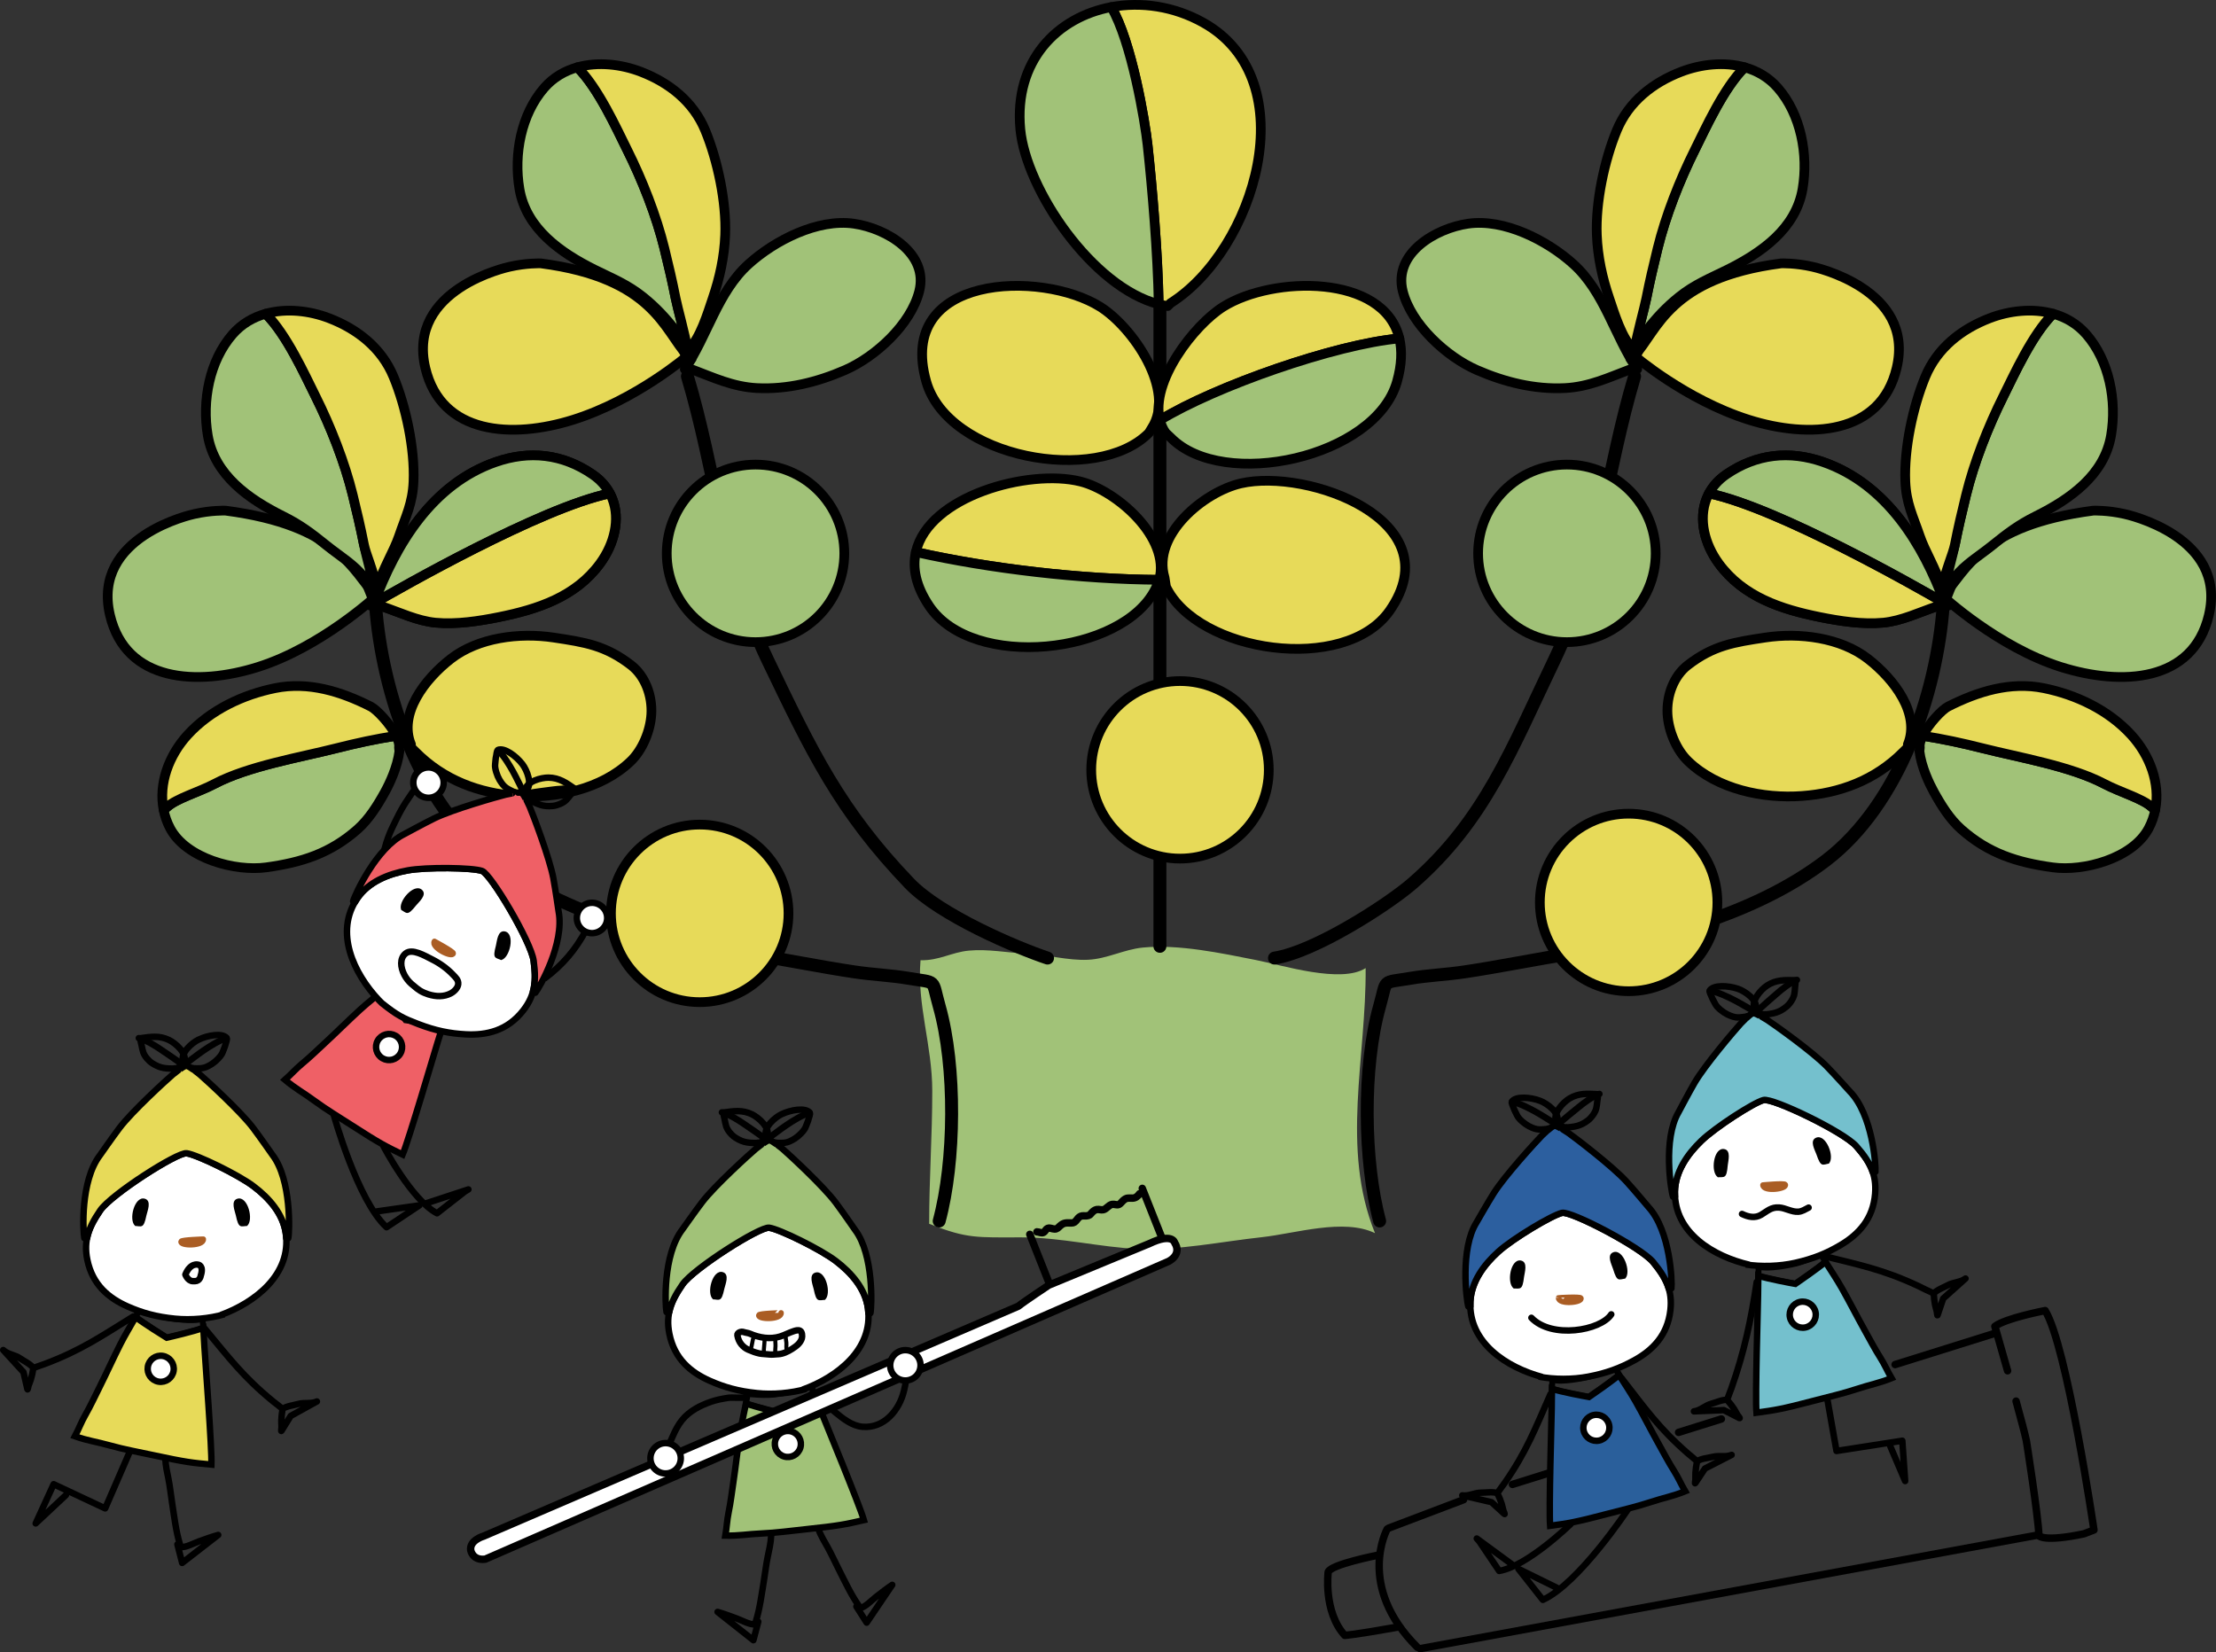 <svg version="1.1" id="mv_illustration" xmlns="http://www.w3.org/2000/svg" xmlns:xlink="http://www.w3.org/1999/xlink" width="685.526px" height="511.244px" viewBox="0 0 685.526 511.244">
<rect x="0" y="0" width="685.526" height="511.244" fill="#333333" stroke="none"/>
<g id="レイヤー_2">
	<g>
		<g>
			<path fill-rule="evenodd" clip-rule="evenodd" fill="#A1C278" d="M287.438,378.645c-0.006-13.861,0.963-26.951,0.963-41.109
				c0-14.111-4.796-26.623-3.632-40.441c5.746,0.146,9.56-2.465,14.954-2.975c5.917-0.561,11.864,0.662,17.933,0.947
				c6.238,0.289,12.605,2.16,18.876,1.886c5.936-0.261,11.144-3.204,16.99-3.776c11.187-1.094,24.408,1.765,34.869,3.824
				c8.398,1.652,26.488,7.396,34.076,2.529c0.223,27.805-7.76,55.693,2.897,82.01c-9.684-4.705-24.693,0.121-35.035,1.246
				c-12.564,1.363-25.738,4.158-38.486,3.613c-11.323-0.48-23.768-3.578-36.073-3.562c-13.285,0.01-16.658,0.44-27.939-4.06"/>
			<g>
				<path fill="none" stroke="#000000" stroke-width="4" stroke-linecap="round" stroke-linejoin="round" d="M116.2,187.375
					c1.994,27.061,13.458,61.44,36.278,78.852c21.945,16.738,52.123,24.532,78.317,28.721c11.29,1.804,22.796,4.155,33.681,5.78
					c5.436,0.812,11.217,1.05,16.381,1.93c9.387,1.598,7.23-0.046,9.686,8.623c5.316,18.766,4.943,48.234,0,66.49"/>
				<path fill="none" stroke="#000000" stroke-width="4" stroke-linecap="round" stroke-linejoin="round" d="M505.663,116.438
					c-8.672,28.907-10.918,58.778-24.814,87.743c-13.198,27.497-21.5,49.622-43.846,69.094
					c-7.457,6.498-30.244,21.243-42.744,23.153"/>
				
					<line fill="none" stroke="#000000" stroke-width="4" stroke-linecap="round" stroke-linejoin="round" x1="358.82" y1="93.312" x2="358.82" y2="292.79"/>
				<path fill="#E7DA59" stroke="#000000" stroke-width="3" stroke-linecap="round" stroke-linejoin="round" d="M355.429,133.928
					c-16.181,16.382-62.211,7.707-68.885-15.858c-9.419-33.247,35.582-34.56,53.794-23.158c10.074,6.309,23.595,25.931,15.96,37.565
					L355.429,133.928z"/>
				<path fill="#E7DA59" stroke="#000000" stroke-width="3" stroke-linecap="round" stroke-linejoin="round" d="M360.263,178.715
					c-3.938-13.232,12.168-26.523,23.572-29.15c20.615-4.751,65.533,11.451,46.07,39.365c-13.791,19.783-59.426,13.043-69.209-7.404
					L360.263,178.715z"/>
				<path fill="#A1C278" stroke="#000000" stroke-width="3" stroke-linecap="round" stroke-linejoin="round" d="M512.189,171.212
					c0,15.167-12.295,27.462-27.463,27.462c-15.168,0-27.465-12.295-27.465-27.462c0-15.168,12.297-27.467,27.465-27.467
					C499.894,143.745,512.189,156.044,512.189,171.212z"/>
				<path fill="#E7DA59" stroke="#000000" stroke-width="3" stroke-linecap="round" stroke-linejoin="round" d="M392.503,238.183
					c0,15.167-12.295,27.467-27.465,27.467c-15.167,0-27.464-12.3-27.464-27.467c0-15.169,12.296-27.461,27.464-27.461
					C380.208,210.722,392.503,223.014,392.503,238.183z"/>
				<g>
					<path fill="#E7DA59" stroke="#000000" stroke-width="3" stroke-linecap="round" stroke-linejoin="round" d="M372.21,6.987
						c-9.074-5.072-19.238-6.511-28.436-4.799c6.302,10.564,10.47,35.6,11.23,42.621c1.48,13.67,3.171,33.55,3.445,49.312
						c0.928,0.234,1.853,0.439,2.779,0.572l0.91-0.913C388.154,77.353,404.32,24.941,372.21,6.987z"/>
					<path fill="#A1C278" stroke="#000000" stroke-width="3" stroke-linecap="round" stroke-linejoin="round" d="M343.774,2.188
						c-16.671,3.106-30.157,16.6-28.13,37.852c1.77,18.542,22.239,48.826,42.805,54.082c-0.273-15.762-1.965-35.642-3.445-49.312
						C354.244,37.788,350.076,12.752,343.774,2.188z"/>
				</g>
				<g>
					<path fill="#E7DA59" stroke="#000000" stroke-width="3" stroke-linecap="round" stroke-linejoin="round" d="M334.222,148.974
						c-16.01-3.992-47.014,4.498-50.898,21.832c22.922,5.147,51.083,8.448,75.277,8.589
						C362.154,166.372,345.423,151.764,334.222,148.974z"/>
					<path fill="#A1C278" stroke="#000000" stroke-width="3" stroke-linecap="round" stroke-linejoin="round" d="M283.324,170.805
						c-1.097,4.895-0.036,10.489,4.141,16.71c13.437,20.021,59.807,15.004,69.951-5.268l1.066-2.314
						c0.057-0.176,0.068-0.359,0.119-0.539C334.407,179.254,306.246,175.953,283.324,170.805z"/>
				</g>
				<g>
					<path fill="#E7DA59" stroke="#000000" stroke-width="3" stroke-linecap="round" stroke-linejoin="round" d="M378.408,94.912
						c-9.006,5.638-22.613,23.258-19.57,35.071c17.197-10.486,54.092-23.445,74.059-25.267
						C428.144,84.725,393.763,85.298,378.408,94.912z"/>
					<path fill="#A1C278" stroke="#000000" stroke-width="3" stroke-linecap="round" stroke-linejoin="round" d="M358.837,129.983
						c0.359,1.401,0.904,2.738,1.771,3.945l1.631,1.538c16.178,16.381,63.254,6.169,69.926-17.396
						c1.475-5.21,1.613-9.635,0.73-13.354C412.929,106.538,376.035,119.497,358.837,129.983z"/>
				</g>
			</g>
			<path fill="#A1C278" stroke="#000000" stroke-width="3" stroke-linecap="round" stroke-linejoin="round" d="M116.307,184.48
				c0,0-16.978,15.729-36.525,21.895c-18.789,5.924-40.839,4.746-45.756-16.041c-5.783-24.456,25.569-31.185,26.034-31.294
				c5.179-1.186,9.599-1.067,9.73-1.05C104.569,162.54,109.014,176.607,116.307,184.48z"/>
			<g>
				<path fill="#A1C278" stroke="#000000" stroke-width="3" stroke-linecap="round" stroke-linejoin="round" d="M109.117,153.129
					c-2.468-10.04-6.796-21.092-11.57-30.635c-3.143-6.282-8.865-19.013-15.358-25.42c-3.863,1.077-7.422,3.116-10.248,6.361
					c-7.171,8.242-9.467,20.593-7.672,31.247c2.08,12.346,12.753,19.777,23.256,24.998c5.398,2.684,8.782,5.276,13.623,9.169
					c3.983,3.201,8.45,5.825,11.451,9.711l2.787,6.967c0.336-0.236,0.638-0.561,0.952-0.859c-0.991-5.548-3.152-13.116-3.758-16.186
					C111.563,163.311,110.382,158.275,109.117,153.129z"/>
				<path fill="#E7DA59" stroke="#000000" stroke-width="3" stroke-linecap="round" stroke-linejoin="round" d="M121.741,116.573
					c-3.688-8.902-11.184-14.765-19.919-18.119c-6.088-2.336-13.273-3.159-19.633-1.38c6.493,6.407,12.215,19.138,15.358,25.42
					c4.774,9.543,9.103,20.595,11.57,30.635c1.265,5.146,2.446,10.182,3.463,15.354c0.605,3.07,2.977,8.053,3.968,13.602
					c2.026-6.484,5.275-11.464,6.889-16.21c2.13-6.26,4.21-10.118,4.486-16.914C128.333,138.842,125.59,125.858,121.741,116.573z"/>
			</g>
			<path fill="#E7DA59" stroke="#000000" stroke-width="3" stroke-linecap="round" stroke-linejoin="round" d="M127.141,230.322
				c-3.896-9.459,4.194-20.163,12.341-26.488c8.496-6.594,21.197-8.168,31.758-6.583c9.713,1.459,16.1,2.439,24.026,8.581
				c4.321,3.348,6.573,9.426,6.224,15.19c-0.311,5.088-2.709,10.988-6.42,14.543c-9.034,8.649-23.15,11.608-35.232,10.708
				c-11.512-0.855-22.535-4.791-31.353-13.701c-1.415-1.43-1.22-0.99-1.752-2.914"/>
			<g>
				<path fill="#A1C278" stroke="#000000" stroke-width="3" stroke-linecap="round" stroke-linejoin="round" d="M66.39,242.511
					c-4.998,2.63-11.839,4.529-14.749,7.232c-0.317,0.296-0.683,0.541-1.031,0.803c0.386,1.961,1.046,3.891,2.031,5.746
					c4.975,9.373,20.159,13.381,29.664,12.076c11.055-1.517,19.891-4.328,28.323-11.804c3.513-3.113,6.224-7.462,8.501-11.608
					c1.347-2.455,3.833-7.59,4.442-12.617c0.002-0.029-0.03-0.047-0.046-0.074l-0.091-1.039c0.152-0.977-0.222-2.229-0.885-3.57
					c-6.431,0.998-12.185,2.247-18.664,3.884C92.679,234.372,76.773,237.049,66.39,242.511z"/>
				<path fill="#E7DA59" stroke="#000000" stroke-width="3" stroke-linecap="round" stroke-linejoin="round" d="M114.727,218.627
					c-9.239-4.683-19.277-7.807-29.602-5.722c-9.866,1.992-19.995,6.683-27.134,14.522c-5.74,6.303-8.985,14.984-7.381,23.119
					c0.348-0.262,0.713-0.507,1.031-0.803c2.91-2.703,9.752-4.602,14.749-7.232c10.383-5.463,26.29-8.14,37.496-10.972
					c6.479-1.637,12.233-2.886,18.664-3.884C120.699,223.929,116.533,219.544,114.727,218.627z"/>
			</g>
			<path fill="#A1C278" stroke="#000000" stroke-width="3" stroke-linecap="round" stroke-linejoin="round" d="M504.287,110.875
				c0.711,1.112,1.439,2.227,2.185,3.344c-7.012-10.243-10.121-23.812-19.728-32.499c-8.109-7.335-21.387-14.14-32.602-12.514
				c-10.09,1.455-23.162,9.202-20.188,20.916c2.613,10.278,13.494,20.258,22.953,24.38c8.561,3.734,17.805,6.034,27.205,5.571
				c7.525-0.375,13.73-3.367,19.941-5.683"/>
			<path fill="#E7DA59" stroke="#000000" stroke-width="3" stroke-linecap="round" stroke-linejoin="round" d="M505.615,110.084
				c0,0,15.822,13.622,35.369,19.788c18.791,5.923,40.842,4.746,45.758-16.041c5.781-24.456-25.568-31.185-26.033-31.293
				c-5.18-1.186-9.598-1.067-9.731-1.049C516.195,86.038,512.91,102.21,505.615,110.084z"/>
			<g>
				<path fill="#A1C278" stroke="#000000" stroke-width="3" stroke-linecap="round" stroke-linejoin="round" d="M512.789,76.878
					c2.469-10.04,6.793-21.092,11.57-30.635c3.143-6.283,8.863-19.014,15.355-25.421c3.861,1.078,7.422,3.117,10.25,6.362
					c7.168,8.241,9.467,20.592,7.672,31.247c-2.082,12.346-12.754,19.776-23.256,24.998c-5.398,2.683-10.135,4.54-14.977,8.434
					c-3.984,3.2-7.098,6.56-10.098,10.447l-2.789,6.967c-0.332-0.236-0.637-0.561-0.951-0.859
					c0.992-5.548,3.154-13.116,3.758-16.186C510.341,87.06,511.523,82.023,512.789,76.878z"/>
				<path fill="#E7DA59" stroke="#000000" stroke-width="3" stroke-linecap="round" stroke-linejoin="round" d="M500.163,40.322
					c3.688-8.903,11.184-14.765,19.918-18.119c6.09-2.336,13.273-3.159,19.633-1.381c-6.492,6.407-12.213,19.138-15.355,25.421
					c-4.777,9.543-9.102,20.594-11.57,30.635c-1.266,5.146-2.447,10.182-3.465,15.353c-0.604,3.07-2.766,10.638-3.758,16.186
					c-3.869-3.655-6.148-11.461-7.764-16.207c-2.129-6.261-3.547-12.705-3.82-19.5C493.57,62.592,496.318,49.607,500.163,40.322z"/>
			</g>
			<path fill="none" stroke="#000000" stroke-width="4" stroke-linecap="round" stroke-linejoin="round" d="M212.654,116.438
				c8.674,28.907,10.92,58.778,24.814,87.743c13.687,28.514,22.339,46.649,43.848,69.094c9.52,9.934,33.209,19.974,42.744,23.153"/>
			<path fill="#A1C278" stroke="#000000" stroke-width="3" stroke-linecap="round" stroke-linejoin="round" d="M214.033,110.875
				c-0.713,1.112-1.439,2.227-2.188,3.344c7.014-10.243,10.121-23.812,19.729-32.499c8.111-7.335,21.389-14.14,32.602-12.514
				c10.09,1.455,23.162,9.202,20.188,20.916c-2.613,10.278-13.492,20.258-22.951,24.38c-8.562,3.734-17.807,6.034-27.207,5.571
				c-7.525-0.375-13.73-3.367-19.939-5.683"/>
			<path fill="#E7DA59" stroke="#000000" stroke-width="3" stroke-linecap="round" stroke-linejoin="round" d="M212.703,110.084
				c0,0-15.82,13.622-35.367,19.788c-18.791,5.923-40.842,4.746-45.758-16.041c-5.781-24.456,25.569-31.185,26.034-31.293
				c5.18-1.186,9.598-1.067,9.73-1.049C202.122,86.038,205.408,102.21,212.703,110.084z"/>
			<g>
				<path fill="#A1C278" stroke="#000000" stroke-width="3" stroke-linecap="round" stroke-linejoin="round" d="M205.531,76.878
					c-2.469-10.04-6.795-21.092-11.572-30.635c-3.141-6.283-8.863-19.014-15.355-25.421c-3.859,1.078-7.42,3.117-10.248,6.362
					c-7.17,8.241-9.467,20.592-7.672,31.247c2.08,12.346,12.752,19.776,23.256,24.998c5.398,2.683,10.133,4.54,14.975,8.434
					c3.986,3.2,7.1,6.56,10.1,10.447l2.789,6.967c0.332-0.236,0.637-0.561,0.949-0.859c-0.992-5.548-3.152-13.116-3.758-16.186
					C207.978,87.06,206.796,82.023,205.531,76.878z"/>
				<path fill="#E7DA59" stroke="#000000" stroke-width="3" stroke-linecap="round" stroke-linejoin="round" d="M218.156,40.322
					c-3.689-8.903-11.184-14.765-19.918-18.119c-6.09-2.336-13.275-3.159-19.635-1.381c6.492,6.407,12.215,19.138,15.355,25.421
					c4.777,9.543,9.104,20.594,11.572,30.635c1.266,5.146,2.447,10.182,3.463,15.353c0.605,3.07,2.766,10.638,3.758,16.186
					c3.869-3.655,6.149-11.461,7.766-16.207c2.129-6.261,3.547-12.705,3.82-19.5C224.747,62.592,222.001,49.607,218.156,40.322z"/>
			</g>
		</g>
		<path fill="#A1C278" stroke="#000000" stroke-width="3" stroke-linecap="round" stroke-linejoin="round" d="M261.189,171.212
			c0,15.167-12.295,27.462-27.463,27.462c-15.168,0-27.465-12.295-27.465-27.462c0-15.168,12.297-27.467,27.465-27.467
			C248.894,143.745,261.189,156.044,261.189,171.212z"/>
		<path fill="#E7DA59" stroke="#000000" stroke-width="3" stroke-linecap="round" stroke-linejoin="round" d="M243.925,282.591
			c0,15.168-12.297,27.469-27.465,27.469c-15.168,0-27.463-12.301-27.463-27.469c0-15.169,12.295-27.462,27.463-27.462
			C231.628,255.129,243.925,267.422,243.925,282.591z"/>
		<path fill="none" stroke="#000000" stroke-width="3" stroke-linecap="round" stroke-linejoin="round" d="M189.449,154.353
			c-1.111-2.869-3.102-5.48-6.145-7.568c-9.307-6.39-19.551-7.458-29.968-3.831c-19.705,6.861-30.87,25.543-37.603,43.618
			l-0.347,0.348c1.073,0.111,2.104,0.529,2.861,0.718c5.316,1.796,10.884,4.483,16.469,5.015c6.436,0.607,13.492-0.488,19.654-1.734
			c11.851-2.402,23.69-6.207,31.275-16.602C190.038,168.302,191.902,160.696,189.449,154.353z"/>
		<path fill="none" stroke="#000000" stroke-width="3" stroke-linecap="round" stroke-linejoin="round" d="M114.485,187.334
			c0,0,51.216-30.984,73.876-34.568"/>
		<g>
			<g>
				<path fill="#E7DA59" d="M183.304,146.785c-9.307-6.39-19.551-7.458-29.968-3.831c-19.705,6.861-30.87,25.543-37.603,43.618
					l-0.08,0.08c7.678-4.454,51.516-29.53,73.004-33.996C187.482,150.457,185.734,148.452,183.304,146.785z"/>
				<path fill="#E7DA59" d="M188.658,152.656c-21.488,4.466-65.327,29.542-73.004,33.996l-0.267,0.268
					c1.073,0.111,2.104,0.529,2.861,0.718c5.316,1.796,10.884,4.483,16.469,5.015c6.436,0.607,13.492-0.488,19.654-1.734
					c11.851-2.402,23.69-6.207,31.275-16.602c4.392-6.013,6.256-13.62,3.803-19.962
					C189.224,153.775,188.955,153.211,188.658,152.656z"/>
			</g>
			<g>
				<path fill="#A1C278" stroke="#000000" stroke-width="3" stroke-linecap="round" stroke-linejoin="round" d="M183.304,146.785
					c-9.307-6.39-19.551-7.458-29.968-3.831c-19.705,6.861-30.87,25.543-37.603,43.618l-0.08,0.08
					c7.678-4.454,51.516-29.53,73.004-33.996C187.482,150.457,185.734,148.452,183.304,146.785z"/>
				<path fill="none" stroke="#000000" stroke-width="3" stroke-linecap="round" stroke-linejoin="round" d="M188.658,152.656
					c-21.488,4.466-65.327,29.542-73.004,33.996l-0.267,0.268c1.073,0.111,2.104,0.529,2.861,0.718
					c5.316,1.796,10.884,4.483,16.469,5.015c6.436,0.607,13.492-0.488,19.654-1.734c11.851-2.402,23.69-6.207,31.275-16.602
					c4.392-6.013,6.256-13.62,3.803-19.962C189.224,153.775,188.955,153.211,188.658,152.656z"/>
			</g>
		</g>
		<path fill="none" stroke="#000000" stroke-width="4" stroke-linecap="round" stroke-linejoin="round" d="M601.138,187.375
			c-1.994,27.061-13.457,61.44-36.277,78.852c-21.945,16.738-52.123,24.532-78.318,28.721c-11.289,1.804-22.795,4.155-33.68,5.78
			c-5.436,0.812-11.217,1.05-16.381,1.93c-9.387,1.598-7.23-0.046-9.686,8.623c-5.316,18.766-4.943,48.234,0,66.49"/>
		<path fill="#A1C278" stroke="#000000" stroke-width="3" stroke-linecap="round" stroke-linejoin="round" d="M601.033,184.48
			c0,0,16.977,15.729,36.525,21.895c18.789,5.924,40.838,4.746,45.756-16.041c5.783-24.456-25.57-31.185-26.035-31.294
			c-5.178-1.186-9.598-1.067-9.729-1.05C612.769,162.54,608.324,176.607,601.033,184.48z"/>
		<g>
			<path fill="#A1C278" stroke="#000000" stroke-width="3" stroke-linecap="round" stroke-linejoin="round" d="M608.222,153.129
				c2.467-10.04,6.795-21.092,11.57-30.635c3.143-6.282,8.865-19.013,15.357-25.42c3.863,1.077,7.422,3.116,10.248,6.361
				c7.17,8.242,9.467,20.593,7.672,31.247c-2.08,12.346-12.754,19.777-23.256,24.998c-5.398,2.684-8.783,5.276-13.623,9.169
				c-3.984,3.201-8.451,5.825-11.451,9.711l-2.787,6.967c-0.336-0.236-0.639-0.561-0.951-0.859
				c0.99-5.548,3.152-13.116,3.758-16.186C605.775,163.311,606.956,158.275,608.222,153.129z"/>
			<path fill="#E7DA59" stroke="#000000" stroke-width="3" stroke-linecap="round" stroke-linejoin="round" d="M595.597,116.573
				c3.688-8.902,11.184-14.765,19.92-18.119c6.088-2.336,13.271-3.159,19.633-1.38c-6.492,6.407-12.215,19.138-15.357,25.42
				c-4.775,9.543-9.104,20.595-11.57,30.635c-1.266,5.146-2.447,10.182-3.463,15.354c-0.605,3.07-2.979,8.053-3.969,13.602
				c-2.027-6.484-5.275-11.464-6.889-16.21c-2.131-6.26-4.211-10.118-4.486-16.914C589.005,138.842,591.75,125.858,595.597,116.573z
				"/>
		</g>
		<path fill="#E7DA59" stroke="#000000" stroke-width="3" stroke-linecap="round" stroke-linejoin="round" d="M590.199,230.322
			c3.895-9.459-4.195-20.163-12.342-26.488c-8.496-6.594-21.197-8.168-31.758-6.582c-9.715,1.458-16.1,2.439-24.027,8.58
			c-4.32,3.349-6.572,9.426-6.223,15.19c0.311,5.088,2.709,10.989,6.42,14.544c9.033,8.648,23.15,11.607,35.232,10.707
			c11.512-0.855,22.535-4.791,31.354-13.701c1.414-1.43,1.221-0.99,1.752-2.914"/>
		<g>
			<path fill="#A1C278" stroke="#000000" stroke-width="3" stroke-linecap="round" stroke-linejoin="round" d="M650.949,242.511
				c4.998,2.63,11.84,4.529,14.75,7.232c0.316,0.296,0.682,0.541,1.029,0.804c-0.385,1.96-1.045,3.89-2.029,5.745
				c-4.977,9.373-20.16,13.381-29.664,12.076c-11.055-1.517-19.891-4.328-28.324-11.804c-3.512-3.113-6.223-7.462-8.5-11.608
				c-1.348-2.455-3.832-7.59-4.441-12.617c-0.002-0.029,0.029-0.047,0.045-0.074l0.092-1.039c-0.154-0.977,0.221-2.229,0.885-3.57
				c6.43,0.998,12.184,2.247,18.662,3.884C624.66,234.372,640.566,237.049,650.949,242.511z"/>
			<path fill="#E7DA59" stroke="#000000" stroke-width="3" stroke-linecap="round" stroke-linejoin="round" d="M602.611,218.627
				c9.24-4.683,19.277-7.807,29.604-5.721c9.865,1.991,19.994,6.682,27.133,14.521c5.74,6.304,8.986,14.984,7.381,23.12
				c-0.348-0.263-0.713-0.508-1.029-0.804c-2.91-2.703-9.752-4.602-14.75-7.232c-10.383-5.463-26.289-8.14-37.496-10.972
				c-6.479-1.637-12.232-2.886-18.662-3.884C596.64,223.93,600.804,219.544,602.611,218.627z"/>
		</g>
		<path fill="none" stroke="#000000" stroke-width="3" stroke-linecap="round" stroke-linejoin="round" d="M527.89,154.353
			c1.111-2.869,3.102-5.48,6.145-7.568c9.307-6.39,19.551-7.458,29.967-3.831c19.705,6.861,30.871,25.543,37.604,43.618l0.348,0.348
			c-1.072,0.111-2.105,0.529-2.861,0.718c-5.316,1.796-10.885,4.483-16.469,5.015c-6.435,0.607-13.492-0.488-19.654-1.734
			c-11.852-2.402-23.691-6.207-31.275-16.602C527.3,168.302,525.437,160.696,527.89,154.353z"/>
		<path fill="none" stroke="#000000" stroke-width="3" stroke-linecap="round" stroke-linejoin="round" d="M602.853,187.334
			c0,0-51.215-30.984-73.875-34.568"/>
		<g>
			<g>
				<path fill="#E7DA59" d="M534.035,146.785c9.307-6.39,19.551-7.458,29.967-3.831c19.705,6.861,30.871,25.543,37.604,43.618
					l0.08,0.08c-7.678-4.454-51.516-29.53-73.004-33.996C529.857,150.457,531.605,148.452,534.035,146.785z"/>
				<path fill="#E7DA59" d="M528.681,152.656c21.488,4.466,65.326,29.542,73.004,33.996l0.268,0.268
					c-1.072,0.111-2.105,0.529-2.861,0.718c-5.316,1.796-10.885,4.483-16.469,5.015c-6.435,0.607-13.492-0.488-19.654-1.734
					c-11.852-2.402-23.691-6.207-31.275-16.602c-4.393-6.013-6.256-13.62-3.803-19.962
					C528.115,153.775,528.384,153.211,528.681,152.656z"/>
			</g>
			<g>
				<path fill="#A1C278" stroke="#000000" stroke-width="3" stroke-linecap="round" stroke-linejoin="round" d="M534.035,146.785
					c9.307-6.39,19.551-7.458,29.967-3.831c19.705,6.861,30.871,25.543,37.604,43.618l0.08,0.08
					c-7.678-4.454-51.516-29.53-73.004-33.996C529.857,150.457,531.605,148.452,534.035,146.785z"/>
				<path fill="none" stroke="#000000" stroke-width="3" stroke-linecap="round" stroke-linejoin="round" d="M528.681,152.656
					c21.488,4.466,65.326,29.542,73.004,33.996l0.268,0.268c-1.072,0.111-2.105,0.529-2.861,0.718
					c-5.316,1.796-10.885,4.483-16.469,5.015c-6.435,0.607-13.492-0.488-19.654-1.734c-11.852-2.402-23.691-6.207-31.275-16.602
					c-4.393-6.013-6.256-13.62-3.803-19.962C528.115,153.775,528.384,153.211,528.681,152.656z"/>
			</g>
		</g>
		<path fill="#E7DA59" stroke="#000000" stroke-width="3" stroke-linecap="round" stroke-linejoin="round" d="M531.283,279.213
			c0,15.168-12.297,27.468-27.465,27.468c-15.17,0-27.461-12.3-27.461-27.468s12.291-27.461,27.461-27.461
			C518.986,251.752,531.283,264.045,531.283,279.213z"/>
	</g>
</g>
<g id="レイヤー_3">
	<g>
		<path fill="none" stroke="#000000" stroke-width="1.83" d="M62.896,410.83c-0.118-1.631-0.251-2.872-0.398-2.809
			c-2.501,1.064-9.812-0.157-9.812-0.157c-3.856-0.418-9.295-3.006-9.295-3.006c-0.443,0.858-0.94,1.756-1.464,2.68
			c2.629,1.904,8.579,5.721,9.633,6.337C52.789,413.601,59.971,411.93,62.896,410.83z"/>
		<path fill="#E7DA59" stroke="#000000" stroke-width="2" d="M63.258,416.999c-0.092-1.489-0.215-4.134-0.362-6.169
			c-2.925,1.101-10.107,2.772-11.337,3.045c-1.054-0.616-7.004-4.433-9.633-6.337c-1.521,2.679-3.282,5.575-4.703,8.383
			c-2.184,4.316-4.273,8.949-6.489,13.384c-1.437,2.876-2.808,5.821-4.391,8.59c-1.239,2.172-1.973,4.211-3.166,6.479
			c4.119,1.445,6.518,1.652,10.811,2.853c4.422,1.239,8.901,2.037,13.467,3.02c10.116,2.18,12.229,2.378,17.946,2.895
			C65.586,448.3,63.483,420.62,63.258,416.999z"/>
		<path fill="none" stroke="#000000" stroke-width="2" stroke-linecap="round" stroke-linejoin="round" d="M41.212,407.338
			c-10.077,6.211-16.187,10.468-27.39,14.675c-1.156,0.435-2.392,0.796-3.499,1.253c-0.829-1.183-2.851-2.134-4.069-2.969
			c-1.715-1.178-3.735-1.19-5.254-2.598l6.253,6.835l1.216,5.24c0.111,0.445,0.228-0.646,0.364-1.039
			c0.224-0.65,0.517-1.303,0.722-1.964c0.337-1.083,0.547-2.154,0.733-3.296"/>
		<path fill="none" stroke="#000000" stroke-width="2" stroke-linecap="round" stroke-linejoin="round" d="M63.238,410.949
			c7.568,9.104,11.997,15.09,21.27,22.654c0.957,0.78,2.013,1.518,2.916,2.306c1.162-0.857,3.381-1.112,4.805-1.515
			c1.999-0.568,3.918,0.064,5.808-0.783l-8.108,4.479l-2.827,4.577c-0.247,0.388-0.008-0.684-0.012-1.101
			c-0.005-0.688-0.074-1.399-0.058-2.091c0.028-1.134,0.171-2.217,0.359-3.358"/>
		<path fill="none" stroke="#000000" stroke-width="2" stroke-linecap="round" stroke-linejoin="round" d="M51.131,451.175
			c0.084,2.337,0.603,4.49,0.991,6.439c0.495,2.485,0.753,5.071,1.148,7.589c0.649,4.153,1.159,8.56,2.367,12.544
			c0.091,0.3,0.187,0.599,0.287,0.895c1.521,0.226,4.087-1.189,5.588-1.727c1.759-0.632,4.184-1.515,5.992-2.002l-11.155,8.653
			l-1.462-5.734"/>
		<path fill="#FFFFFF" stroke="#000000" stroke-width="2" d="M53.699,424.158c-0.36,2.197-2.436,3.688-4.635,3.327
			c-2.199-0.361-3.688-2.435-3.328-4.633c0.36-2.199,2.435-3.69,4.634-3.329C52.569,419.884,54.06,421.959,53.699,424.158z"/>
		<polyline fill="none" stroke="#000000" stroke-width="2" stroke-linecap="round" stroke-linejoin="round" points="40.012,449.456 
			32.532,466.693 16.595,459.213 11.04,471.339 20.403,462.57 		"/>
		<path fill="none" stroke="#000000" stroke-width="2" stroke-linecap="round" stroke-linejoin="round" d="M59.144,330.541
			c3.035,0,3.824,0.291,6.43-1.371c1.164-0.744,2.922-2.445,3.342-3.688c0.234-0.688,0.721-1.713,0.857-2.4
			c0.086-0.418,0.586-1.504,0.35-1.893c-0.006-0.021-0.012-0.043-0.02-0.066c-1.357-1.555-5.738-0.885-8.732,0.57
			c-2.027,0.984-5.662,4.131-4.713,6.789c0.316,0.885,2.057,2.152,3,1.973"/>
		<path fill="none" stroke="#000000" stroke-width="2" stroke-linecap="round" stroke-linejoin="round" d="M70.031,321.195
			c-2.4,0.773-5.137,2.502-7.115,3.859c-2.121,1.455-3.686,2.742-5.572,4.115"/>
		<path fill="none" stroke="#000000" stroke-width="2" stroke-linecap="round" stroke-linejoin="round" d="M54.513,330.627
			c-3.035,0-4.766,0.033-7.371-1.629c-1.164-0.742-2.41-2.188-2.832-3.43c-0.232-0.688-0.371-1.453-0.508-2.141
			c-0.084-0.418-0.504-1.764-0.268-2.152c0.006-0.022,0.012-0.045,0.02-0.066c3.082-0.434,5.74-0.885,8.732,0.568
			c2.029,0.984,5.662,4.133,4.713,6.791c-0.314,0.883-2.055,2.152-3,1.973"/>
		<path fill="none" stroke="#000000" stroke-width="2" stroke-linecap="round" stroke-linejoin="round" d="M42.941,321.195
			c2.4,0.688,4.969,2.268,6.945,3.625c2.123,1.455,4.199,2.805,6.428,4.434"/>
		<path fill="#FFFFFF" stroke="#000000" stroke-width="2" d="M68.335,406.855c10.604-3.879,21.857-12.565,20.078-25.26
			c-0.842-6.002-5.082-10.885-10.029-14.607c-4.775-3.592-17.457-9.744-20.658-10.174c-2.859-0.383-23.321,12.725-26.714,17.67
			c-3.498,5.103-5.23,9.301-3.994,15.312c1.58,7.699,6.615,11.859,12.54,14.459c4.566,2.002,8.883,3.188,14.592,3.75
			c4.951,0.486,10.582-0.018,15.238-1.358"/>
		<path fill="#E7DA59" stroke="#000000" stroke-width="2" stroke-linecap="round" stroke-linejoin="round" d="M30.936,357.406
			c0.092-0.121,3.914-5.627,6.061-8.455c3.858-5.09,14.405-14.729,16.464-16.498l1.664-1.301c-0.021,0.022,0.697-0.434,1.502-0.99
			c0.471-0.219,0.498-0.328,0.863-0.369l0.312,0.006c0.354,0.045,0.396,0.154,0.848,0.363c0.805,0.557,1.523,1.012,1.502,0.99
			l1.664,1.301c2.059,1.77,12.604,11.408,16.463,16.498c2.146,2.828,5.967,8.334,6.061,8.455c5.838,7.641,5.258,23.773,4.834,25.68
			h-0.617c-0.029-0.49-0.072-0.986-0.143-1.49c-0.842-6.002-5.082-10.885-10.029-14.607c-4.775-3.592-17.457-9.744-20.658-10.174
			c-2.859-0.383-23.321,12.725-26.714,17.67c-2.053,2.996-3.492,5.682-4.084,8.601h-0.826
			C25.676,381.179,24.788,365.41,30.936,357.406z"/>
		<path d="M76.435,379.292c2.143-1.734,0.244-9.318-2.963-8.42c-2.23,0.625-0.787,3.877-0.524,5.139
			c0.897,4.293,1.482,3.375,3.729,3.281"/>
		<path d="M41.821,379.292c-2.145-1.734-0.244-9.318,2.961-8.42c2.232,0.625,0.789,3.877,0.525,5.139
			c-0.896,4.293-1.441,3.375-3.728,3.281"/>
		<path fill="none" stroke="#AA5D24" stroke-width="1.68" stroke-linecap="round" stroke-linejoin="round" d="M56.021,384.087
			c-0.549,1.486,7.102,1.533,6.877-0.699C62.897,383.387,56.212,383.569,56.021,384.087z"/>
		<path fill="none" stroke="#000000" stroke-width="2" stroke-linecap="round" stroke-linejoin="round" d="M60.328,396.391
			c1.567-0.031,1.766-1.686,1.766-1.686c1.047-3.158-0.755-3.418-0.755-3.418h-0.061c0,0-2.36-0.73-3.93,3.061
			c0,0,0.736,2.012,2.305,2.043H60.328z"/>
	</g>
	<g>
		<g>
			<g>
				<path fill="none" stroke="#000000" stroke-width="1.83" d="M543.935,394.703c0.041-1.632,0.12-2.878,0.269-2.821
					c2.547,0.947,9.795-0.608,9.795-0.608c3.835-0.593,9.149-3.426,9.149-3.426c0.48,0.836,1.02,1.71,1.584,2.608
					c-2.539,2.023-8.307,6.109-9.332,6.772C554.16,397.013,546.909,395.671,543.935,394.703z"/>
				<path fill="#74C0CD" stroke="#000000" stroke-width="2" d="M543.855,400.885c0.024-1.493,0.027-4.14,0.08-6.182
					c2.974,0.968,10.225,2.311,11.465,2.525c1.025-0.663,6.793-4.749,9.332-6.772c1.642,2.607,3.535,5.421,5.081,8.157
					c2.381,4.215,4.679,8.745,7.096,13.076c1.566,2.804,3.072,5.687,4.779,8.377c1.337,2.113,2.163,4.117,3.46,6.329
					c-4.048,1.63-6.435,1.948-10.669,3.346c-4.361,1.442-8.799,2.441-13.314,3.634c-10.007,2.638-12.109,2.935-17.798,3.71
					C542.962,432.259,543.798,404.512,543.855,400.885z"/>
				<path fill="#FFFFFF" stroke="#000000" stroke-width="2" d="M553.733,407.597c0.46,2.178,2.601,3.574,4.78,3.113
					c2.182-0.462,3.574-2.603,3.112-4.782c-0.46-2.181-2.6-3.574-4.779-3.112C554.664,403.276,553.272,405.415,553.733,407.597z"/>
			</g>
			<path fill="none" stroke="#000000" stroke-width="2" stroke-linecap="round" stroke-linejoin="round" d="M543.447,396.629
				c-1.742,11.71-3.869,21.731-7.867,33.01c-0.411,1.166-0.932,2.343-1.294,3.484c-1.44-0.127-3.47,0.806-4.893,1.199
				c-2.006,0.552-3.316,2.09-5.371,2.346l9.255-0.379l4.791,2.446c0.413,0.201-0.347-0.591-0.56-0.948
				c-0.353-0.59-0.663-1.233-1.036-1.817c-0.611-0.955-1.296-1.807-2.049-2.684"/>
			<path fill="none" stroke="#000000" stroke-width="2" stroke-linecap="round" stroke-linejoin="round" d="M598.223,400.411
				c0.073,1.154,0.177,2.241,0.404,3.352c0.141,0.678,0.368,1.356,0.525,2.026c0.096,0.404,0.107,1.501,0.26,1.069l1.727-5.095
				l6.896-6.188c-1.649,1.25-3.661,1.064-5.485,2.067c-1.294,0.711-3.398,1.459-4.34,2.556c-0.764-0.408-1.6-0.773-2.423-1.151
				l-1.47-0.725c-0.311-0.156-0.621-0.31-0.931-0.456c-10.835-5.08-18.148-6.483-29.631-9.36"/>
			<polyline fill="none" stroke="#000000" stroke-width="2" stroke-linecap="round" stroke-linejoin="round" points="
				565.221,432.512 568.126,448.931 588.487,445.76 589.362,458.235 584.706,447.33 			"/>
			<g>
				<g>
					<path fill="none" stroke="#000000" stroke-width="2" stroke-linecap="round" stroke-linejoin="round" d="M540.943,314.447
						c-3.012,0.371-3.76,0.757-6.549-0.574c-1.246-0.597-3.199-2.069-3.768-3.251c-0.316-0.654-0.925-1.612-1.145-2.278
						c-0.137-0.404-0.766-1.421-0.579-1.835c0.004-0.022,0.007-0.044,0.012-0.068c1.157-1.709,5.587-1.58,8.736-0.504
						c2.133,0.729,6.125,3.409,5.508,6.164c-0.206,0.914-1.777,2.388-2.736,2.324"/>
					<path fill="none" stroke="#000000" stroke-width="2" stroke-linecap="round" stroke-linejoin="round" d="M528.996,306.503
						c2.477,0.475,5.403,1.856,7.533,2.959c2.283,1.187,3.993,2.273,6.034,3.404"/>
					<path fill="none" stroke="#000000" stroke-width="2" stroke-linecap="round" stroke-linejoin="round" d="M545.549,313.967
						c3.013-0.372,4.734-0.55,7.116-2.521c1.065-0.879,2.125-2.464,2.392-3.748c0.148-0.711,0.19-1.49,0.242-2.186
						c0.032-0.428,0.285-1.812,0.003-2.169c-0.009-0.021-0.018-0.044-0.027-0.064c-3.112-0.056-5.806-0.177-8.598,1.632
						c-1.893,1.225-5.114,4.794-3.847,7.316c0.42,0.838,2.302,1.883,3.219,1.591"/>
					<path fill="none" stroke="#000000" stroke-width="2" stroke-linecap="round" stroke-linejoin="round" d="M555.881,303.19
						c-2.298,0.974-4.654,2.858-6.449,4.447c-1.93,1.703-3.825,3.297-5.838,5.186"/>
					<path fill="#FFFFFF" stroke="#000000" stroke-width="2" d="M541.154,391.313c-10.999-2.554-23.231-9.8-23.018-22.617
						c0.102-6.06,3.713-11.425,8.168-15.725c4.301-4.148,16.135-11.806,19.259-12.623c2.791-0.73,24.702,9.778,28.674,14.27
						c4.096,4.637,6.328,8.591,5.837,14.709c-0.627,7.834-5.115,12.581-10.677,15.886c-4.287,2.545-8.427,4.25-14.023,5.506
						c-4.854,1.089-10.505,1.277-15.29,0.517"/>
					<g>
						<path fill="#74C0CD" stroke="#000000" stroke-width="2" stroke-linecap="round" stroke-linejoin="round" d="M572.223,337.659
							c-0.105-0.108-4.572-5.103-7.049-7.65c-4.45-4.578-16.097-12.854-18.357-14.358l-1.811-1.088
							c0.023,0.017-0.745-0.345-1.612-0.801c-0.493-0.158-0.534-0.265-0.901-0.261l-0.31,0.046
							c-0.346,0.088-0.375,0.201-0.797,0.462c-0.731,0.653-1.389,1.19-1.37,1.169l-1.492,1.494
							c-1.826,2.008-11.113,12.864-14.322,18.386c-1.784,3.071-4.902,9.001-4.98,9.133c-4.859,8.297-2.312,24.238-1.657,26.078
							l0.612-0.075c-0.031-0.49-0.049-0.988-0.041-1.497c0.102-6.06,3.713-11.425,8.168-15.725
							c4.301-4.148,16.135-11.806,19.259-12.623c2.791-0.73,24.702,9.778,28.674,14.27c2.403,2.723,4.16,5.212,5.104,8.037l0.82-0.1
							C580.351,360.611,579.304,344.851,572.223,337.659z"/>
					</g>
					<path d="M531.424,364.231c-2.338-1.46-1.382-9.219,1.911-8.72c2.29,0.348,1.256,3.752,1.148,5.038
						c-0.365,4.369-1.059,3.529-3.3,3.711"/>
					<path d="M565.778,359.998c1.917-1.983-0.896-9.278-3.968-7.994c-2.14,0.893-0.31,3.944,0.107,5.166
						c1.415,4.149,1.844,3.172,4.102,2.799"/>
					<path fill="none" stroke="#AA5D24" stroke-width="1.68" stroke-linecap="round" stroke-linejoin="round" d="M552.272,366.493
						c0.727,1.408-6.861,2.391-6.911,0.147C545.361,366.64,552.019,366.003,552.272,366.493z"/>
				</g>
				<path fill="none" stroke="#000000" stroke-width="2" stroke-linecap="round" stroke-linejoin="round" d="M538.896,375.602
					c1.932,0.929,4.005,1.399,5.932,0.247c1.91-1.143,3.107-2.418,5.548-2.242c2.014,0.144,3.917,1.445,5.945,1.296
					c1.248-0.093,2.108-0.734,3.177-1.265"/>
			</g>
		</g>
		<path fill="none" stroke="#000000" stroke-width="2.3" stroke-linecap="round" stroke-linejoin="round" d="M429.107,473.12
			c0,0-9.676,17.616,9.35,36.543"/>
		
			<line fill="none" stroke="#000000" stroke-width="2.3" stroke-linecap="round" stroke-linejoin="round" x1="586.261" y1="422.194" x2="617.117" y2="412.528"/>
		
			<line fill="none" stroke="#000000" stroke-width="2.3" stroke-linecap="round" stroke-linejoin="round" x1="519.275" y1="443.177" x2="532.512" y2="439.031"/>
		<g>
			<g>
				<path fill="none" stroke="#000000" stroke-width="1.83" d="M480.101,429.698c0.041-1.633,0.12-2.878,0.269-2.821
					c2.547,0.947,9.795-0.609,9.795-0.609c3.834-0.592,9.148-3.426,9.148-3.426c0.481,0.837,1.02,1.711,1.585,2.609
					c-2.539,2.023-8.308,6.108-9.332,6.772C490.326,432.008,483.074,430.666,480.101,429.698z"/>
				<path fill="#2A5F9B" stroke="#000000" stroke-width="2" d="M480.021,435.88c0.024-1.493,0.026-4.141,0.08-6.182
					c2.973,0.968,10.225,2.31,11.465,2.525c1.024-0.664,6.793-4.749,9.332-6.772c1.642,2.606,3.535,5.421,5.081,8.157
					c2.381,4.215,4.679,8.745,7.096,13.075c1.566,2.805,3.071,5.686,4.778,8.377c1.337,2.114,2.164,4.118,3.461,6.33
					c-4.048,1.63-6.435,1.948-10.669,3.345c-4.361,1.443-8.799,2.442-13.315,3.635c-10.006,2.638-12.108,2.935-17.797,3.71
					C479.128,467.254,479.964,439.508,480.021,435.88z"/>
				<path fill="#FFFFFF" stroke="#000000" stroke-width="2" d="M489.898,442.593c0.46,2.177,2.602,3.574,4.781,3.113
					c2.182-0.462,3.573-2.604,3.112-4.782c-0.461-2.181-2.601-3.574-4.78-3.112C490.83,438.27,489.437,440.41,489.898,442.593z"/>
				<path fill="none" stroke="#000000" stroke-width="2" stroke-linecap="round" stroke-linejoin="round" d="M503.625,466.972
					c0,0-15.192,22.954-26.345,28.027l-7.561-9.587l11.938,5.867"/>
				<path fill="none" stroke="#000000" stroke-width="2" stroke-linecap="round" stroke-linejoin="round" d="M485.925,471.499
					c0,0-13.354,13.061-22.151,14.551l-6.132-9.121l-0.799-0.911l11.395,8.368"/>
			</g>
			<path fill="none" stroke="#000000" stroke-width="2" stroke-linecap="round" stroke-linejoin="round" d="M479.638,431.352
				c-4.786,10.827-7.411,17.796-14.259,27.609c-0.707,1.014-1.521,2.011-2.173,3.016c-1.354-0.505-3.559-0.145-5.036-0.143
				c-2.081,0.002-3.753,1.136-5.802,0.836l9.024,2.092l3.971,3.63c0.344,0.304-0.178-0.661-0.288-1.062
				c-0.185-0.662-0.312-1.365-0.518-2.027c-0.336-1.083-0.77-2.086-1.263-3.131"/>
			<path fill="none" stroke="#000000" stroke-width="2" stroke-linecap="round" stroke-linejoin="round" d="M501.626,426.383
				c7.271,9.342,11.509,15.465,20.535,23.322c0.932,0.812,1.963,1.582,2.84,2.397c1.191-0.818,3.417-1.003,4.851-1.36
				c2.019-0.504,3.916,0.19,5.831-0.598l-8.247,4.22l-2.971,4.485c-0.26,0.378,0.012-0.685,0.022-1.102
				c0.018-0.686-0.028-1.4,0.01-2.092c0.063-1.133,0.24-2.21,0.466-3.344"/>
			<g>
				<path fill="none" stroke="#000000" stroke-width="2" stroke-linecap="round" stroke-linejoin="round" d="M479.469,349.217
					c-3.022,0.27-3.782,0.63-6.525-0.793c-1.226-0.638-3.128-2.176-3.657-3.375c-0.296-0.664-0.871-1.643-1.069-2.315
					c-0.121-0.409-0.716-1.446-0.516-1.855c0.005-0.021,0.009-0.043,0.015-0.067c1.213-1.67,5.636-1.393,8.748-0.209
					c2.107,0.8,6.007,3.61,5.298,6.343c-0.236,0.91-1.856,2.326-2.811,2.232"/>
				<path fill="none" stroke="#000000" stroke-width="2" stroke-linecap="round" stroke-linejoin="round" d="M467.795,340.876
					c2.458,0.558,5.338,2.036,7.43,3.213c2.242,1.26,3.915,2.402,5.916,3.603"/>
				<path fill="none" stroke="#000000" stroke-width="2" stroke-linecap="round" stroke-linejoin="round" d="M484.09,348.89
					c3.021-0.27,4.749-0.392,7.195-2.278c1.094-0.844,2.207-2.394,2.517-3.669c0.17-0.705,0.241-1.479,0.315-2.178
					c0.048-0.424,0.347-1.801,0.076-2.167c-0.008-0.02-0.016-0.044-0.026-0.064c-3.108-0.158-5.795-0.371-8.647,1.344
					c-1.935,1.161-5.272,4.62-4.09,7.183c0.392,0.853,2.237,1.962,3.163,1.698"/>
				<path fill="none" stroke="#000000" stroke-width="2" stroke-linecap="round" stroke-linejoin="round" d="M494.777,338.467
					c-2.33,0.898-4.747,2.7-6.596,4.228c-1.985,1.639-3.934,3.167-6.008,4.987"/>
				<path fill="#FFFFFF" stroke="#000000" stroke-width="2" d="M477.106,426.047c-10.908-2.919-22.889-10.57-22.246-23.374
					c0.303-6.053,4.093-11.293,8.689-15.441c4.436-4.003,16.521-11.259,19.671-11.971c2.814-0.637,24.359,10.598,28.179,15.223
					c3.939,4.771,6.037,8.798,5.341,14.895c-0.889,7.809-5.533,12.4-11.203,15.517c-4.37,2.401-8.564,3.967-14.199,5.034
					c-4.889,0.926-10.543,0.924-15.298,0.004"/>
				<g>
					<path fill="#2C5F9F" stroke="#000000" stroke-width="2" stroke-linecap="round" stroke-linejoin="round" d="M509.955,373.466
						c-0.102-0.113-4.399-5.256-6.79-7.883c-4.294-4.726-15.656-13.388-17.864-14.967l-1.773-1.148
						c0.022,0.02-0.733-0.369-1.585-0.853c-0.488-0.176-0.525-0.282-0.892-0.291l-0.311,0.033c-0.347,0.077-0.38,0.189-0.811,0.439
						c-0.752,0.625-1.429,1.143-1.408,1.12l-1.542,1.443c-1.893,1.945-11.537,12.484-14.93,17.896
						c-1.885,3.008-5.201,8.832-5.283,8.962c-5.135,8.13-3.121,24.146-2.53,26.007l0.614-0.054
						c-0.014-0.491-0.015-0.989,0.011-1.498c0.303-6.053,4.093-11.293,8.689-15.441c4.436-4.003,16.521-11.259,19.671-11.971
						c2.814-0.637,24.359,10.598,28.179,15.223c2.311,2.801,3.983,5.348,4.833,8.202l0.823-0.071
						C517.31,396.677,516.792,380.89,509.955,373.466z"/>
				</g>
				<path d="M468.289,398.655c-2.289-1.536-1.072-9.26,2.202-8.65c2.276,0.426,1.128,3.793,0.978,5.073
					c-0.511,4.354-1.176,3.493-3.422,3.6"/>
				<path d="M502.765,395.576c1.982-1.918-0.586-9.303-3.698-8.124c-2.168,0.822-0.44,3.933-0.065,5.165
					c1.275,4.197,1.735,3.234,4.006,2.938"/>
				<path fill="none" stroke="#AA5D24" stroke-width="1.68" stroke-linecap="round" stroke-linejoin="round" d="M489.048,401.615
					c0.681,1.432-6.936,2.159-6.912-0.084C482.136,401.531,488.812,401.116,489.048,401.615z"/>
				<path fill="none" stroke="#000000" stroke-width="2" stroke-linecap="round" stroke-linejoin="round" d="M473.742,407.724
					c6.271,6.57,21.352,4.003,24.709-1.064"/>
			</g>
			
				<line fill="none" stroke="#000000" stroke-width="2.3" stroke-linecap="round" stroke-linejoin="round" x1="467.88" y1="459.276" x2="479.282" y2="455.706"/>
		</g>
		
			<line fill="none" stroke="#000000" stroke-width="2.3" stroke-linecap="round" stroke-linejoin="round" x1="429.605" y1="472.789" x2="452.756" y2="464.012"/>
		
			<line fill="none" stroke="#000000" stroke-width="2.3" stroke-linecap="round" stroke-linejoin="round" x1="439.318" y1="510.094" x2="629.934" y2="475.03"/>
		<path fill="none" stroke="#000000" stroke-width="2.3" stroke-linecap="round" stroke-linejoin="round" d="M623.674,433.504
			c1.481,5.371,2.749,10.146,3.195,12.286c0,0,3.606,22.711,3.893,29.407c0,0,1.588,1.959,13.923-0.639l3.085-1.188
			c0,0-8.386-57.126-15.096-67.876c0,0-12.102,2.298-15.554,4.878c0,0,1.838,6.344,3.932,13.751"/>
		<path fill="none" stroke="#000000" stroke-width="2.3" stroke-linecap="round" stroke-linejoin="round" d="M426.084,481.215
			c0,0-14.374,2.809-15.204,5.147c0,0-1.567,12.239,5.119,19.616c0,0,2.57-0.082,16.67-2.608"/>
	</g>
	<g>
		<path fill="none" stroke="#000000" stroke-width="2" stroke-linecap="round" stroke-linejoin="round" d="M251.883,431.437
			c1.192,0.414,2.3,1.727,3.204,2.593c1.104,1.056,2.179,2.013,3.34,2.964c2.426,1.985,5.212,4.175,8.367,4.449
			c6.683,0.578,11.452-5.126,12.871-11.198c0.227-0.97,0.428-1.904,0.579-2.839"/>
		<g>
			<g>
				<path fill="none" stroke="#000000" stroke-width="1.83" d="M251.711,430.883c-0.62-1.513-1.134-2.651-1.253-2.546
					c-2.045,1.789-9.375,2.902-9.375,2.902c-3.795,0.802-9.768,0.034-9.768,0.034c-0.155,0.953-0.348,1.96-0.559,3.001
					c3.091,0.993,9.933,2.77,11.126,3.029C242.966,436.659,249.272,432.838,251.711,430.883z"/>
				<path fill="#A1C278" stroke="#000000" stroke-width="2" d="M253.973,436.633c-0.552-1.388-1.49-3.862-2.262-5.75
					c-2.439,1.955-8.745,5.776-9.829,6.421c-1.193-0.26-8.035-2.036-11.126-3.029c-0.613,3.02-1.386,6.32-1.862,9.43
					c-0.734,4.782-1.279,9.835-2.006,14.739c-0.472,3.18-0.858,6.405-1.501,9.528c-0.502,2.449-0.565,4.616-0.995,7.143
					c4.364,0.094,6.709-0.456,11.162-0.65c4.589-0.196,9.093-0.83,13.739-1.317c10.292-1.075,12.361-1.543,17.957-2.829
					C265.918,465.658,255.311,440.006,253.973,436.633z"/>
			</g>
			<path fill="none" stroke="#000000" stroke-width="2" stroke-linecap="round" stroke-linejoin="round" d="M238.561,475.133
				c-0.104,2.337-0.641,4.485-1.047,6.431c-0.518,2.48-0.798,5.064-1.214,7.577c-0.686,4.148-1.236,8.55-2.478,12.523
				c-0.095,0.3-0.194,0.598-0.295,0.892c-1.522,0.213-4.076-1.224-5.572-1.775c-1.754-0.647-4.172-1.552-5.975-2.056l11.078,8.752
				l1.515-5.723"/>
			<path fill="none" stroke="#000000" stroke-width="2" stroke-linecap="round" stroke-linejoin="round" d="M253.074,472.885
				c0.808,2.195,1.97,4.08,2.944,5.812c1.244,2.208,2.293,4.586,3.451,6.854c1.908,3.746,3.765,7.775,6.151,11.185
				c0.18,0.258,0.364,0.512,0.55,0.761c1.516-0.258,3.515-2.399,4.774-3.378c1.476-1.147,3.506-2.741,5.074-3.765l-7.913,11.691
				l-3.173-4.995"/>
			<g>
				<g>
					<path fill="none" stroke="#000000" stroke-width="2" stroke-linecap="round" stroke-linejoin="round" d="M239.484,353.589
						c3.034,0.014,3.822,0.309,6.435-1.342c1.168-0.737,2.934-2.43,3.361-3.67c0.237-0.686,0.729-1.709,0.869-2.396
						c0.088-0.417,0.593-1.501,0.358-1.891c-0.006-0.021-0.011-0.044-0.019-0.066c-1.35-1.562-5.734-0.912-8.735,0.528
						c-2.033,0.975-5.682,4.103-4.746,6.766c0.312,0.888,2.046,2.162,2.99,1.986"/>
					<path fill="none" stroke="#000000" stroke-width="2" stroke-linecap="round" stroke-linejoin="round" d="M250.415,344.296
						c-2.403,0.762-5.148,2.477-7.134,3.824c-2.128,1.444-3.698,2.725-5.592,4.089"/>
					<path fill="none" stroke="#000000" stroke-width="2" stroke-linecap="round" stroke-linejoin="round" d="M234.853,353.651
						c-3.036-0.014-4.766,0.012-7.364-1.663c-1.16-0.748-2.399-2.2-2.815-3.444c-0.229-0.688-0.363-1.454-0.497-2.142
						c-0.082-0.42-0.496-1.767-0.258-2.154c0.006-0.022,0.013-0.045,0.02-0.067c3.084-0.418,5.745-0.858,8.729,0.61
						c2.025,0.993,5.643,4.16,4.68,6.815c-0.318,0.881-2.065,2.142-3.009,1.958"/>
					<path fill="none" stroke="#000000" stroke-width="2" stroke-linecap="round" stroke-linejoin="round" d="M223.326,344.165
						c2.397,0.699,4.958,2.292,6.928,3.658c2.116,1.465,4.186,2.825,6.406,4.464"/>
					<path fill="#FFFFFF" stroke="#000000" stroke-width="2" d="M248.307,429.945c10.622-3.827,21.918-12.458,20.2-25.162
						c-0.814-6.006-5.029-10.909-9.958-14.656c-4.758-3.613-17.41-9.828-20.609-10.272c-2.857-0.397-23.381,12.612-26.797,17.542
						c-3.523,5.085-5.275,9.274-4.068,15.292c1.542,7.707,6.558,11.891,12.469,14.519c4.556,2.025,8.868,3.231,14.573,3.82
						c4.949,0.512,10.583,0.034,15.245-1.283"/>
					<g>
						<path fill="#A1C278" stroke="#000000" stroke-width="2" stroke-linecap="round" stroke-linejoin="round" d="M211.148,380.317
							c0.092-0.12,3.941-5.608,6.101-8.426c3.881-5.071,14.475-14.659,16.542-16.419l1.672-1.293
							c-0.023,0.022,0.698-0.43,1.506-0.982c0.471-0.217,0.5-0.326,0.865-0.365l0.312,0.008c0.354,0.046,0.396,0.156,0.846,0.367
							c0.802,0.561,1.518,1.019,1.497,0.997l1.658,1.31c2.05,1.779,12.549,11.469,16.385,16.577
							c2.131,2.838,5.925,8.362,6.019,8.483c5.8,7.669,5.143,23.8,4.71,25.703l-0.617-0.002c-0.027-0.491-0.067-0.987-0.136-1.492
							c-0.814-6.006-5.029-10.909-9.958-14.656c-4.758-3.613-17.41-9.828-20.609-10.272c-2.857-0.397-23.381,12.612-26.797,17.542
							c-2.067,2.984-3.52,5.663-4.126,8.58l-0.827-0.004C205.773,404.065,204.961,388.292,211.148,380.317z"/>
					</g>
					<path d="M255.191,402.163c2.151-1.725,0.29-9.317-2.923-8.435c-2.233,0.615-0.805,3.873-0.547,5.136
						c0.876,4.297,1.466,3.382,3.712,3.3"/>
					<path d="M220.579,401.995c-2.137-1.744-0.199-9.318,3.001-8.405c2.229,0.636,0.771,3.881,0.501,5.142
						c-0.917,4.289-1.458,3.367-3.745,3.262"/>
					<path fill="none" stroke="#AA5D24" stroke-width="1.68" stroke-linecap="round" stroke-linejoin="round" d="M234.755,406.858
						c-0.555,1.484,7.094,1.568,6.88-0.666C241.635,406.192,234.949,406.343,234.755,406.858z"/>
				</g>
				<path fill="none" stroke="#000000" stroke-width="2" stroke-linecap="round" stroke-linejoin="round" d="M240.54,418.99
					c-0.649,0.049-1.901,0.167-2.446,0.088c-0.751-0.107-2.419-0.149-3.085-0.296c-1.298-0.282-2.267-0.651-3.518-1.19
					c-1.59-0.686-3.042-2.246-3.382-4.478c-0.108-0.711,1.063-1.286,1.974-0.97c0.662,0.23,1.304,0.237,1.917,0.506
					c2.872,1.262,6.274,1.808,9.325,0.867c1.398-0.431,2.744-1.185,4.141-1.635c0.625-0.204,1.395-0.477,2.047-0.153
					c0.657,0.325,0.724,1.733,0.551,2.331c-0.441,1.512-1.743,2.479-3.077,3.318c-1.283,0.806-2.73,1.532-4.288,1.61L240.54,418.99z
					"/>
				<path fill="none" stroke="#000000" stroke-width="1.251" stroke-linecap="round" stroke-linejoin="round" d="M243.007,413.081
					c0.003,0.796,0.19,1.562,0.264,2.347c0.059,0.632-0.148,1.874,0.183,2.384"/>
				<path fill="none" stroke="#000000" stroke-width="1.251" stroke-linecap="round" stroke-linejoin="round" d="M239.957,413.768
					c-0.255,0.825-0.005,1.873-0.052,2.744c-0.04,0.728-0.13,1.489-0.081,2.208c0.037-0.051,0.021-0.091,0.031-0.145"/>
				<path fill="none" stroke="#000000" stroke-width="1.251" stroke-linecap="round" stroke-linejoin="round" d="M236.636,413.597
					c-0.161,0.162-0.118,0.877-0.122,1.17c-0.007,0.596-0.071,1.165-0.124,1.749c-0.066,0.737-0.126,1.48-0.13,2.225
					c0.001-0.035,0-0.07,0.001-0.105"/>
				<path fill="none" stroke="#000000" stroke-width="1.251" stroke-linecap="round" stroke-linejoin="round" d="M233.357,413.267
					c-0.452,0.807-0.59,1.907-0.765,2.818c-0.089,0.459-0.371,1.331-0.195,1.749"/>
			</g>
			<path fill="none" stroke="#000000" stroke-width="2" stroke-linecap="round" stroke-linejoin="round" d="M205.698,449.434
				c1.951-3.306,2.79-6.977,5.285-10.055c2.282-2.814,5.57-4.495,8.969-5.683c1.756-0.612,3.525-0.932,5.369-1.216
				c1.152-0.179,4.704,0.204,5.108-0.217"/>
			<path fill="#FFFFFF" stroke="#000000" stroke-width="2.3" stroke-linecap="round" stroke-linejoin="round" d="M145.63,479.698
				c0,0,0.568,3.217,4.506,2.699l211.304-92.102c0,0,4.366-2.002,1.919-5.864c0,0-0.737-3.037-7.744,0.308l-31.169,12.888
				c0,0-7.662,5.078-9.402,6.5l-165.472,71.166C149.572,475.293,145.124,476.56,145.63,479.698z"/>
			
				<line fill="none" stroke="#000000" stroke-width="2.3" stroke-linecap="round" stroke-linejoin="round" x1="324.469" y1="396.782" x2="318.569" y2="381.907"/>
			
				<line fill="none" stroke="#000000" stroke-width="2.3" stroke-linecap="round" stroke-linejoin="round" x1="359.267" y1="382.557" x2="353.367" y2="367.681"/>
			<path fill="none" stroke="#000000" stroke-width="2.3" stroke-linecap="round" stroke-linejoin="round" d="M320.772,381.136
				c0.688-0.006,1.361,0.491,1.993,0.186c0.573-0.276,0.728-1.028,1.372-1.27c0.713-0.267,1.387,0.206,2.098,0.21
				c0.844,0.005,1.095-0.431,1.629-0.915c1.276-1.154,1.971-0.985,3.61-0.963c1.508,0.021,1.576-1.528,2.828-2.073
				c0.532-0.232,1.275-0.068,1.84-0.135c0.94-0.111,0.983-0.281,1.592-0.96c0.412-0.463,0.929-0.871,1.55-0.989
				c0.644-0.123,1.372,0.202,2.007,0.062c1.049-0.232,1.608-1.442,2.762-1.658c0.658-0.123,1.372,0.278,2.007,0.06
				c0.544-0.189,1.021-0.928,1.461-1.306c1.024-0.877,1.49-0.686,2.739-0.68c1.023,0.004,1.668-0.543,2.281-1.375"/>
			<path fill="#FFFFFF" stroke="#000000" stroke-width="2" stroke-linecap="round" stroke-linejoin="round" d="M210.566,451.791
				c-0.329,2.572-2.683,4.392-5.256,4.062c-2.573-0.33-4.392-2.684-4.062-5.256c0.33-2.573,2.683-4.393,5.256-4.063
				C209.077,446.864,210.895,449.218,210.566,451.791z"/>
			<path fill="#FFFFFF" stroke="#000000" stroke-width="2" stroke-linecap="round" stroke-linejoin="round" d="M284.734,423.025
				c-0.329,2.572-2.683,4.392-5.256,4.062c-2.573-0.329-4.392-2.684-4.062-5.256c0.33-2.573,2.683-4.393,5.256-4.062
				C283.244,418.098,285.064,420.452,284.734,423.025z"/>
		</g>
		<path fill="#FFFFFF" stroke="#000000" stroke-width="2" d="M247.592,447.921c-0.638,2.134-2.884,3.349-5.02,2.712
			c-2.135-0.638-3.35-2.885-2.712-5.018c0.636-2.136,2.882-3.351,5.018-2.713C247.014,443.538,248.229,445.785,247.592,447.921z"/>
	</g>
	<g>
		<path fill="none" stroke="#000000" stroke-width="2" d="M128.892,243.26c-2.991,4.487-3.847,5.343-6.196,10.044
			c-2.168,4.336-3.42,7.051-4.488,13.035"/>
		<path fill="none" stroke="#000000" stroke-width="2" stroke-linecap="round" stroke-linejoin="round" d="M159.639,245.353
			c-2.713-1.36-3.548-1.454-5.132-4.108c-0.707-1.188-1.516-3.496-1.333-4.795c0.098-0.719,0.123-1.852,0.309-2.529
			c0.111-0.412,0.15-1.606,0.537-1.85c0.015-0.016,0.029-0.031,0.045-0.049c1.912-0.783,5.527,1.781,7.553,4.424
			c1.37,1.787,3.208,6.23,1.168,8.183c-0.68,0.646-2.805,1.002-3.568,0.419"/>
		<path fill="none" stroke="#000000" stroke-width="2" stroke-linecap="round" stroke-linejoin="round" d="M154.098,232.12
			c1.799,1.767,3.471,4.537,4.631,6.637c1.242,2.254,2.064,4.105,3.136,6.178"/>
		<path fill="none" stroke="#000000" stroke-width="2" stroke-linecap="round" stroke-linejoin="round" d="M163.74,247.507
			c2.713,1.36,4.244,2.166,7.319,1.848c1.372-0.141,3.135-0.873,4.069-1.795c0.515-0.51,0.983-1.135,1.413-1.687
			c0.264-0.335,1.24-1.349,1.204-1.804c0.004-0.021,0.01-0.044,0.013-0.068c-2.562-1.77-4.735-3.363-8.061-3.406
			c-2.255-0.029-6.915,1.156-7.257,3.957c-0.115,0.93,0.871,2.844,1.797,3.109"/>
		<path fill="none" stroke="#000000" stroke-width="2" stroke-linecap="round" stroke-linejoin="round" d="M178.312,244.266
			c-2.452-0.465-5.458-0.203-7.834,0.125c-2.549,0.349-5.009,0.623-7.732,1.08"/>
		<path fill="#EF6066" stroke="#000000" stroke-width="2" d="M135.328,322.656c0.438-1.427,1.26-3.944,1.842-5.9
			c-3.127-0.003-10.435-0.979-11.681-1.159c-0.768-0.949-4.983-6.623-6.768-9.335c-2.372,1.967-5.045,4.056-7.361,6.177
			c-3.572,3.267-7.164,6.859-10.808,10.226c-2.359,2.181-4.684,4.453-7.143,6.48c-1.925,1.594-3.334,3.242-5.253,4.941
			c3.343,2.807,5.512,3.85,9.103,6.492c3.698,2.725,7.605,5.052,11.53,7.588c8.69,5.613,10.597,6.549,15.763,9.053
			C126.438,352.757,134.256,326.122,135.328,322.656z"/>
		<path fill="#FFFFFF" stroke="#000000" stroke-width="2" d="M123.854,325.971c-1.114,1.928-3.583,2.588-5.512,1.475
			c-1.929-1.115-2.589-3.584-1.474-5.512c1.115-1.93,3.581-2.591,5.51-1.477C124.309,321.573,124.969,324.04,123.854,325.971z"/>
		<path fill="none" stroke="#000000" stroke-width="2" stroke-linecap="round" stroke-linejoin="round" d="M103.236,344.883
			c0,0,7.316,26.54,16.341,34.823l10.165-6.766l-13.17,1.871"/>
		<path fill="none" stroke="#000000" stroke-width="2" stroke-linecap="round" stroke-linejoin="round" d="M118.656,354.682
			c0,0,8.64,16.562,16.539,20.707l8.661-6.766l1.042-0.617l-13.429,4.416"/>
		<path fill="#FFFFFF" stroke="#000000" stroke-width="2" d="M117.207,309.444c-7.738-8.221-13.905-21.029-6.622-31.58
			c3.444-4.986,9.424-7.451,15.516-8.561c5.879-1.07,19.974-0.883,23.026,0.168c2.728,0.94,15.141,21.832,15.953,27.772
			c0.84,6.13,0.506,10.659-3.294,15.48c-4.866,6.174-11.231,7.635-17.691,7.303c-4.979-0.26-9.368-1.135-14.725-3.191
			c-4.643-1.787-6.414-2.614-11.214-6.447L117.207,309.444z"/>
		<path fill="#EF6066" stroke="#000000" stroke-width="2" stroke-linecap="round" stroke-linejoin="round" d="M172.807,282.012
			c-0.027-0.148-0.975-6.783-1.625-10.274c-1.168-6.277-6.273-19.622-7.321-22.126l-0.901-1.91c0.01,0.028-0.43-0.699-0.898-1.56
			c-0.324-0.403-0.299-0.517-0.607-0.717l-0.281-0.133c-0.338-0.118-0.424-0.039-0.92-0.058c-0.971,0.14-1.814,0.222-1.789,0.214
			l-2.07,0.418c-2.633,0.656-16.381,4.546-22.111,7.362c-3.188,1.567-9.07,4.774-9.209,4.841
			c-8.642,4.211-15.357,18.893-15.832,20.786l0.549,0.278c0.248-0.426,0.508-0.851,0.796-1.27c3.444-4.986,9.424-7.451,15.516-8.561
			c5.879-1.07,19.974-0.883,23.026,0.168c2.728,0.94,15.141,21.832,15.953,27.772c0.493,3.6,0.576,6.646-0.205,9.52l0.738,0.372
			C166.849,305.621,174.715,291.923,172.807,282.012z"/>
		<path d="M124.121,281.512c-1.139-2.51,3.96-8.44,6.423-6.195c1.715,1.557-1.035,3.816-1.835,4.826
			c-2.727,3.436-2.84,2.352-4.805,1.262"/>
		<path d="M155.059,297.033c2.695-0.589,4.396-8.22,1.13-8.855c-2.275-0.442-2.443,3.111-2.775,4.359
			c-1.123,4.238-0.225,3.663,1.863,4.604"/>
		<path fill="none" stroke="#AA5D24" stroke-width="1.68" stroke-linecap="round" stroke-linejoin="round" d="M140.219,294.953
			c-0.177,1.573-7.037-1.812-5.834-3.709C134.385,291.244,140.279,294.405,140.219,294.953z"/>
		<path fill="none" stroke="#000000" stroke-width="2" stroke-linecap="round" stroke-linejoin="round" d="M129.986,306.532
			c0.02,0.01,0.038,0.021,0.056,0.033c0.661,0.424,1.741,0.859,2.489,1.091c2.438,0.753,4.789,0.782,6.871-0.282
			c1.037-0.53,2.211-1.656,2.348-2.842c0.153-1.327-0.871-2.168-1.621-2.963c-1.808-1.91-4.035-3.518-6.477-4.739
			c-2.312-1.157-6.164-3.488-8.203-1.808c-1.84,1.52-1.576,4.273-0.369,6.583c0.561,1.067,1.277,1.995,2.18,2.796
			c0.467,0.418,1.054,0.842,1.499,1.245c0.423,0.386,0.782,0.524,1.026,0.746"/>
		<path fill="none" stroke="#000000" stroke-width="2" d="M181.359,287.68c-3.287,6.154-7.264,10.879-12.994,15.137"/>
		<path fill="#FFFFFF" stroke="#000000" stroke-width="2" stroke-linecap="round" stroke-linejoin="round" d="M186.638,287.155
			c-1.732,1.932-4.702,2.094-6.634,0.363c-1.932-1.732-2.092-4.703-0.361-6.634c1.731-1.931,4.702-2.093,6.634-0.361
			C188.207,282.254,188.369,285.225,186.638,287.155z"/>
		<path fill="#FFFFFF" stroke="#000000" stroke-width="2" stroke-linecap="round" stroke-linejoin="round" d="M136.058,245.276
			c-1.732,1.932-4.702,2.094-6.634,0.361c-1.93-1.732-2.092-4.702-0.361-6.633c1.732-1.931,4.703-2.094,6.635-0.361
			C137.628,240.375,137.789,243.345,136.058,245.276z"/>
	</g>
</g>
</svg>

